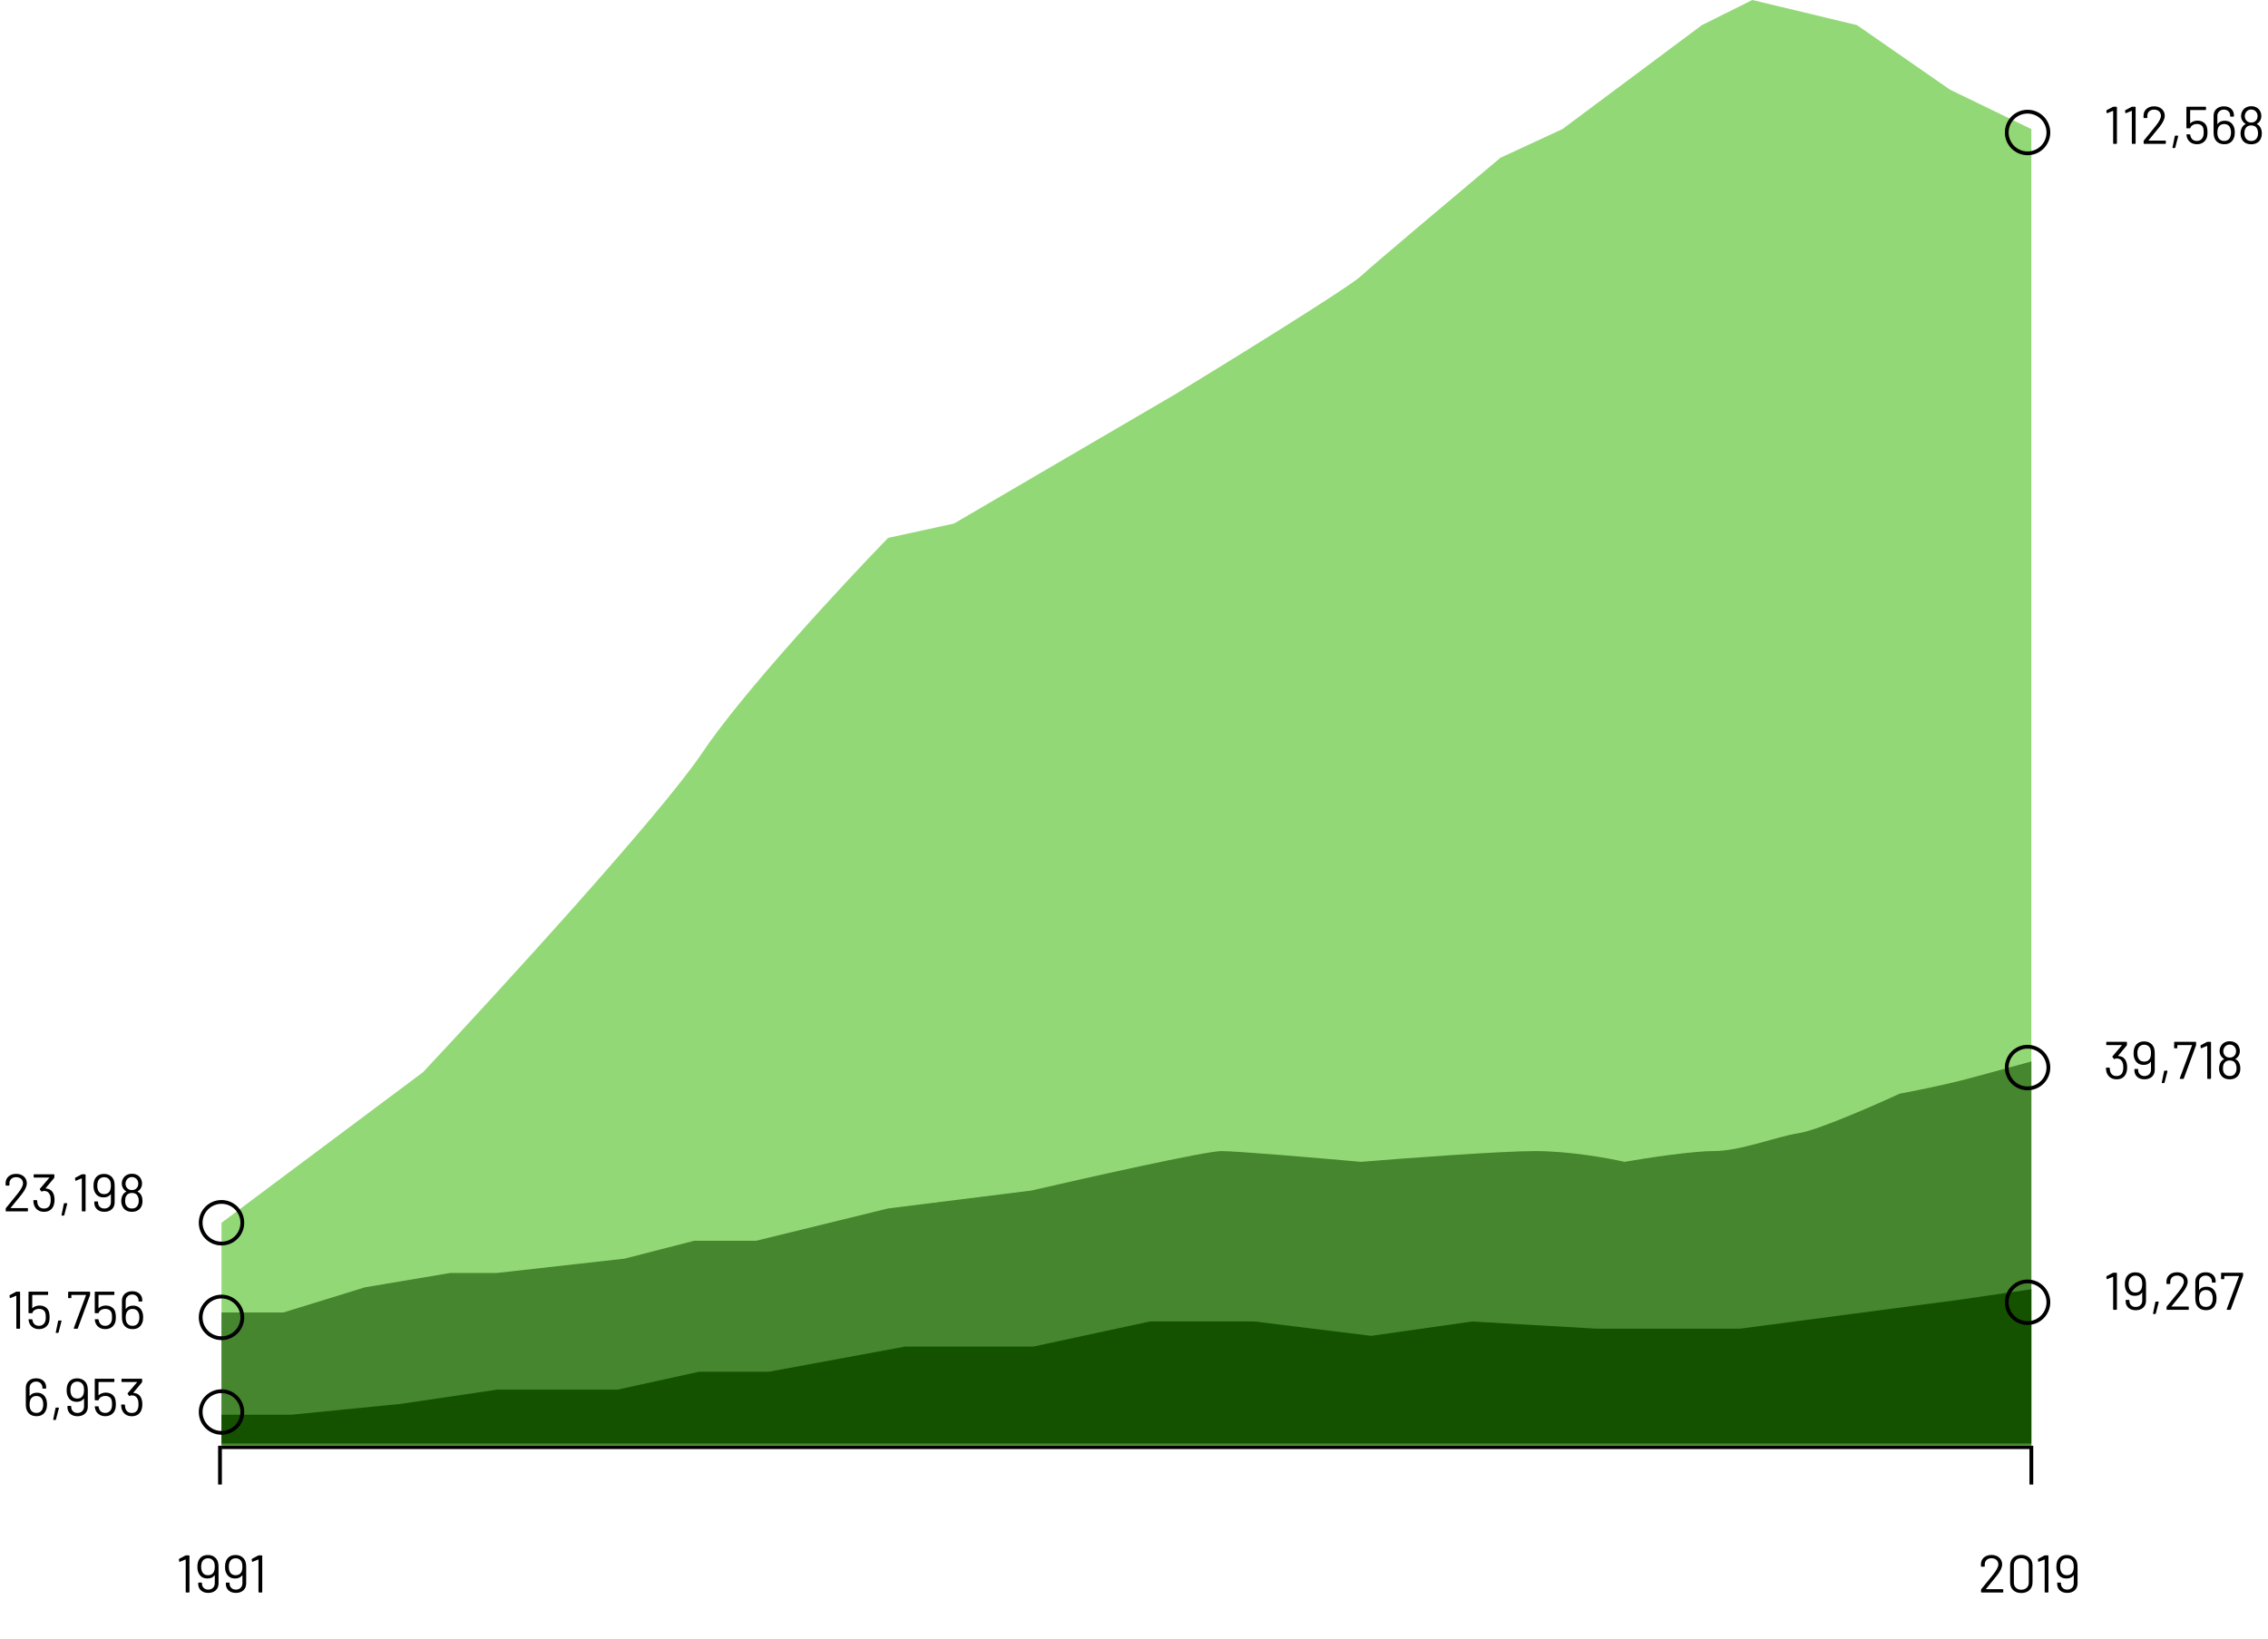 <svg width="599" height="433" viewBox="0 0 599 433" fill="none" xmlns="http://www.w3.org/2000/svg">
<path d="M58.5 382.281L536.5 382.281" stroke="black"/>
<path d="M58.1 392.152V381.909" stroke="black"/>
<path d="M48.961 410.91C49.017 410.882 49.078 410.868 49.143 410.868H49.899C49.993 410.868 50.039 410.915 50.039 411.008V420.528C50.039 420.622 49.993 420.668 49.899 420.668H49.185C49.092 420.668 49.045 420.622 49.045 420.528V412.002C49.045 411.984 49.036 411.97 49.017 411.96C49.008 411.951 48.994 411.951 48.975 411.96L47.491 412.562L47.435 412.576C47.379 412.576 47.342 412.539 47.323 412.464L47.253 411.932V411.904C47.253 411.858 47.286 411.811 47.351 411.764L48.961 410.91ZM57.552 412.59C57.664 412.964 57.72 413.402 57.72 413.906V418.274C57.72 419.04 57.468 419.651 56.964 420.108C56.46 420.556 55.802 420.78 54.99 420.78C54.206 420.78 53.567 420.561 53.072 420.122C52.587 419.674 52.344 419.096 52.344 418.386V418.19C52.344 418.097 52.391 418.05 52.484 418.05H53.198C53.291 418.05 53.338 418.097 53.338 418.19V418.302C53.338 418.778 53.492 419.166 53.8 419.464C54.108 419.763 54.505 419.912 54.99 419.912C55.494 419.912 55.909 419.758 56.236 419.45C56.563 419.133 56.726 418.718 56.726 418.204V416.16C56.726 416.142 56.717 416.132 56.698 416.132C56.679 416.123 56.665 416.128 56.656 416.146C56.245 416.697 55.629 416.972 54.808 416.972C54.22 416.972 53.725 416.842 53.324 416.58C52.932 416.319 52.633 415.95 52.428 415.474C52.232 415.082 52.134 414.55 52.134 413.878C52.134 413.309 52.204 412.842 52.344 412.478C52.54 411.937 52.853 411.517 53.282 411.218C53.721 410.92 54.257 410.77 54.892 410.77C55.564 410.77 56.129 410.934 56.586 411.26C57.053 411.578 57.375 412.021 57.552 412.59ZM54.934 416.104C55.345 416.104 55.69 416.006 55.97 415.81C56.259 415.605 56.46 415.325 56.572 414.97C56.675 414.7 56.726 414.322 56.726 413.836C56.726 413.435 56.684 413.094 56.6 412.814C56.488 412.46 56.287 412.175 55.998 411.96C55.709 411.746 55.354 411.638 54.934 411.638C54.533 411.638 54.187 411.741 53.898 411.946C53.609 412.142 53.403 412.432 53.282 412.814C53.179 413.076 53.128 413.43 53.128 413.878C53.128 414.354 53.189 414.728 53.31 414.998C53.422 415.334 53.618 415.605 53.898 415.81C54.178 416.006 54.523 416.104 54.934 416.104ZM64.853 412.59C64.965 412.964 65.021 413.402 65.021 413.906V418.274C65.021 419.04 64.769 419.651 64.265 420.108C63.761 420.556 63.103 420.78 62.291 420.78C61.507 420.78 60.867 420.561 60.373 420.122C59.887 419.674 59.645 419.096 59.645 418.386V418.19C59.645 418.097 59.691 418.05 59.785 418.05H60.499C60.592 418.05 60.639 418.097 60.639 418.19V418.302C60.639 418.778 60.793 419.166 61.101 419.464C61.409 419.763 61.805 419.912 62.291 419.912C62.795 419.912 63.21 419.758 63.537 419.45C63.863 419.133 64.027 418.718 64.027 418.204V416.16C64.027 416.142 64.017 416.132 63.999 416.132C63.98 416.123 63.966 416.128 63.957 416.146C63.546 416.697 62.93 416.972 62.109 416.972C61.521 416.972 61.026 416.842 60.625 416.58C60.233 416.319 59.934 415.95 59.729 415.474C59.533 415.082 59.435 414.55 59.435 413.878C59.435 413.309 59.505 412.842 59.645 412.478C59.841 411.937 60.153 411.517 60.583 411.218C61.021 410.92 61.558 410.77 62.193 410.77C62.865 410.77 63.429 410.934 63.887 411.26C64.353 411.578 64.675 412.021 64.853 412.59ZM62.235 416.104C62.645 416.104 62.991 416.006 63.271 415.81C63.56 415.605 63.761 415.325 63.873 414.97C63.975 414.7 64.027 414.322 64.027 413.836C64.027 413.435 63.985 413.094 63.901 412.814C63.789 412.46 63.588 412.175 63.299 411.96C63.009 411.746 62.655 411.638 62.235 411.638C61.833 411.638 61.488 411.741 61.199 411.946C60.909 412.142 60.704 412.432 60.583 412.814C60.48 413.076 60.429 413.43 60.429 413.878C60.429 414.354 60.489 414.728 60.611 414.998C60.723 415.334 60.919 415.605 61.199 415.81C61.479 416.006 61.824 416.104 62.235 416.104ZM68.184 410.91C68.24 410.882 68.301 410.868 68.366 410.868H69.122C69.215 410.868 69.262 410.915 69.262 411.008V420.528C69.262 420.622 69.215 420.668 69.122 420.668H68.408C68.315 420.668 68.268 420.622 68.268 420.528V412.002C68.268 411.984 68.259 411.97 68.24 411.96C68.231 411.951 68.217 411.951 68.198 411.96L66.714 412.562L66.658 412.576C66.602 412.576 66.565 412.539 66.546 412.464L66.476 411.932V411.904C66.476 411.858 66.509 411.811 66.574 411.764L68.184 410.91Z" fill="black"/>
<path d="M536.5 392.152V381.909" stroke="black"/>
<path d="M524.518 419.73C524.49 419.777 524.499 419.8 524.546 419.8H528.942C529.035 419.8 529.082 419.847 529.082 419.94V420.528C529.082 420.622 529.035 420.668 528.942 420.668H523.356C523.262 420.668 523.216 420.622 523.216 420.528V419.94C523.216 419.875 523.239 419.819 523.286 419.772C523.603 419.399 524.317 418.522 525.428 417.14L526.464 415.852C527.341 414.742 527.78 413.878 527.78 413.262C527.78 412.768 527.612 412.371 527.276 412.072C526.94 411.774 526.501 411.624 525.96 411.624C525.428 411.624 524.998 411.778 524.672 412.086C524.345 412.385 524.186 412.782 524.196 413.276V413.71C524.196 413.804 524.149 413.85 524.056 413.85H523.328C523.234 413.85 523.188 413.804 523.188 413.71V413.15C523.206 412.432 523.472 411.853 523.986 411.414C524.508 410.976 525.166 410.756 525.96 410.756C526.52 410.756 527.014 410.864 527.444 411.078C527.873 411.293 528.204 411.592 528.438 411.974C528.671 412.348 528.788 412.772 528.788 413.248C528.788 414.042 528.349 414.998 527.472 416.118C527.014 416.706 526.132 417.789 524.826 419.366L524.518 419.73ZM533.83 420.808C532.934 420.808 532.22 420.552 531.688 420.038C531.156 419.525 530.89 418.839 530.89 417.98V413.556C530.89 412.698 531.156 412.016 531.688 411.512C532.22 410.999 532.934 410.742 533.83 410.742C534.735 410.742 535.458 410.999 536 411.512C536.541 412.026 536.812 412.707 536.812 413.556V417.98C536.812 418.839 536.541 419.525 536 420.038C535.458 420.552 534.735 420.808 533.83 420.808ZM533.83 419.94C534.427 419.94 534.908 419.768 535.272 419.422C535.636 419.077 535.818 418.615 535.818 418.036V413.514C535.818 412.945 535.636 412.488 535.272 412.142C534.917 411.797 534.436 411.624 533.83 411.624C533.242 411.624 532.77 411.797 532.416 412.142C532.061 412.488 531.884 412.945 531.884 413.514V418.036C531.884 418.615 532.061 419.077 532.416 419.422C532.77 419.768 533.242 419.94 533.83 419.94ZM539.935 410.91C539.991 410.882 540.052 410.868 540.117 410.868H540.873C540.966 410.868 541.013 410.915 541.013 411.008V420.528C541.013 420.622 540.966 420.668 540.873 420.668H540.159C540.066 420.668 540.019 420.622 540.019 420.528V412.002C540.019 411.984 540.01 411.97 539.991 411.96C539.982 411.951 539.968 411.951 539.949 411.96L538.465 412.562L538.409 412.576C538.353 412.576 538.316 412.539 538.297 412.464L538.227 411.932V411.904C538.227 411.858 538.26 411.811 538.325 411.764L539.935 410.91ZM548.526 412.59C548.638 412.964 548.694 413.402 548.694 413.906V418.274C548.694 419.04 548.442 419.651 547.938 420.108C547.434 420.556 546.776 420.78 545.964 420.78C545.18 420.78 544.54 420.561 544.046 420.122C543.56 419.674 543.318 419.096 543.318 418.386V418.19C543.318 418.097 543.364 418.05 543.458 418.05H544.172C544.265 418.05 544.312 418.097 544.312 418.19V418.302C544.312 418.778 544.466 419.166 544.774 419.464C545.082 419.763 545.478 419.912 545.964 419.912C546.468 419.912 546.883 419.758 547.21 419.45C547.536 419.133 547.7 418.718 547.7 418.204V416.16C547.7 416.142 547.69 416.132 547.672 416.132C547.653 416.123 547.639 416.128 547.63 416.146C547.219 416.697 546.603 416.972 545.782 416.972C545.194 416.972 544.699 416.842 544.298 416.58C543.906 416.319 543.607 415.95 543.402 415.474C543.206 415.082 543.108 414.55 543.108 413.878C543.108 413.309 543.178 412.842 543.318 412.478C543.514 411.937 543.826 411.517 544.256 411.218C544.694 410.92 545.231 410.77 545.866 410.77C546.538 410.77 547.102 410.934 547.56 411.26C548.026 411.578 548.348 412.021 548.526 412.59ZM545.908 416.104C546.318 416.104 546.664 416.006 546.944 415.81C547.233 415.605 547.434 415.325 547.546 414.97C547.648 414.7 547.7 414.322 547.7 413.836C547.7 413.435 547.658 413.094 547.574 412.814C547.462 412.46 547.261 412.175 546.972 411.96C546.682 411.746 546.328 411.638 545.908 411.638C545.506 411.638 545.161 411.741 544.872 411.946C544.582 412.142 544.377 412.432 544.256 412.814C544.153 413.076 544.102 413.43 544.102 413.878C544.102 414.354 544.162 414.728 544.284 414.998C544.396 415.334 544.592 415.605 544.872 415.81C545.152 416.006 545.497 416.104 545.908 416.104Z" fill="black"/>
<path d="M58.5 323.013V381.742H536.5V34.101L515.005 23.681L490.44 6.631L462.804 0L449.498 6.631L412.65 34.101L396.273 41.679C385.355 50.836 362.7 69.907 359.425 72.938C356.15 75.97 325.307 95.041 310.294 104.198L251.952 138.299L234.551 142.088C222.61 154.402 196.066 183.009 185.421 198.923C174.776 214.837 131.855 261.757 111.725 283.228L58.5 323.013Z" fill="#92D876"/>
<path d="M58.5 346.694V381.742H536.5V280.386C533.088 281.334 524.831 283.607 519.1 285.123C513.368 286.638 505.111 288.28 501.699 288.912C494.875 292.069 480 298.574 475.087 299.332C468.945 300.279 459.733 304.068 452.569 304.068C446.837 304.068 434.486 305.962 429.027 306.91C424.933 305.962 414.492 304.068 405.485 304.068C396.478 304.068 371.025 305.962 359.425 306.91C348.848 305.962 326.671 304.068 322.577 304.068C318.483 304.068 287.435 311.014 272.423 314.488L234.551 319.224L199.751 327.749H183.374L164.95 332.485L131.172 336.274H118.89L96.371 340.063L74.877 346.694H58.5Z" fill="#45862E"/>
<path d="M58.5 373.711V381.287H536.5V340.567L517.011 343.408L459.569 350.983H421.616L388.792 349.089L362.122 352.877L331.35 349.089H303.655L272.882 355.718H239.032L203.131 362.347H184.667L163.127 367.082H131.328L105.685 370.87L76.963 373.711H58.5Z" fill="#155200"/>
<path d="M2.812 319.062C2.784 319.109 2.793 319.132 2.84 319.132H7.236C7.329 319.132 7.376 319.179 7.376 319.272V319.86C7.376 319.953 7.329 320 7.236 320H1.65C1.556 320 1.51 319.953 1.51 319.86V319.272C1.51 319.207 1.533 319.151 1.58 319.104C1.897 318.731 2.611 317.853 3.722 316.472L4.758 315.184C5.635 314.073 6.074 313.21 6.074 312.594C6.074 312.099 5.906 311.703 5.57 311.404C5.234 311.105 4.795 310.956 4.254 310.956C3.722 310.956 3.292 311.11 2.966 311.418C2.639 311.717 2.48 312.113 2.49 312.608V313.042C2.49 313.135 2.443 313.182 2.35 313.182H1.622C1.528 313.182 1.482 313.135 1.482 313.042V312.482C1.5 311.763 1.766 311.185 2.28 310.746C2.802 310.307 3.46 310.088 4.254 310.088C4.814 310.088 5.308 310.195 5.738 310.41C6.167 310.625 6.498 310.923 6.732 311.306C6.965 311.679 7.082 312.104 7.082 312.58C7.082 313.373 6.643 314.33 5.766 315.45C5.308 316.038 4.426 317.121 3.12 318.698L2.812 319.062ZM14.127 315.366C14.314 315.823 14.407 316.369 14.407 317.004C14.407 317.517 14.337 317.97 14.197 318.362C14.011 318.922 13.693 319.356 13.245 319.664C12.807 319.963 12.261 320.112 11.607 320.112C10.954 320.112 10.394 319.944 9.927 319.608C9.461 319.263 9.139 318.801 8.961 318.222C8.877 317.961 8.826 317.606 8.807 317.158C8.807 317.065 8.854 317.018 8.947 317.018H9.661C9.755 317.018 9.801 317.065 9.801 317.158C9.82 317.429 9.853 317.681 9.899 317.914C10.002 318.325 10.198 318.651 10.487 318.894C10.786 319.127 11.155 319.244 11.593 319.244C12.433 319.244 12.979 318.871 13.231 318.124C13.343 317.816 13.399 317.433 13.399 316.976C13.399 316.416 13.325 315.959 13.175 315.604C12.877 314.932 12.349 314.596 11.593 314.596C11.453 314.596 11.281 314.647 11.075 314.75C11.038 314.769 11.01 314.778 10.991 314.778C10.954 314.778 10.921 314.755 10.893 314.708L10.529 314.218C10.483 314.143 10.487 314.078 10.543 314.022L13.007 311.138C13.035 311.091 13.026 311.068 12.979 311.068H9.031C8.938 311.068 8.891 311.021 8.891 310.928V310.34C8.891 310.247 8.938 310.2 9.031 310.2H14.211C14.305 310.2 14.351 310.247 14.351 310.34V311.026C14.351 311.073 14.328 311.129 14.281 311.194L12.041 313.882C12.023 313.901 12.018 313.919 12.027 313.938C12.037 313.947 12.055 313.952 12.083 313.952C13.082 314.017 13.763 314.489 14.127 315.366ZM16.377 321.106C16.33 321.106 16.293 321.092 16.265 321.064C16.246 321.036 16.241 320.999 16.25 320.952L16.866 317.956C16.885 317.872 16.936 317.83 17.02 317.83H17.637C17.683 317.83 17.716 317.844 17.735 317.872C17.762 317.9 17.772 317.937 17.762 317.984L16.979 320.98C16.96 321.064 16.909 321.106 16.825 321.106H16.377ZM21.524 310.242C21.58 310.214 21.641 310.2 21.706 310.2H22.462C22.555 310.2 22.602 310.247 22.602 310.34V319.86C22.602 319.953 22.555 320 22.462 320H21.748C21.655 320 21.608 319.953 21.608 319.86V311.334C21.608 311.315 21.599 311.301 21.58 311.292C21.571 311.283 21.557 311.283 21.538 311.292L20.054 311.894L19.998 311.908C19.942 311.908 19.905 311.871 19.886 311.796L19.816 311.264V311.236C19.816 311.189 19.849 311.143 19.914 311.096L21.524 310.242ZM30.114 311.922C30.226 312.295 30.282 312.734 30.282 313.238V317.606C30.282 318.371 30.03 318.983 29.526 319.44C29.022 319.888 28.364 320.112 27.552 320.112C26.768 320.112 26.129 319.893 25.634 319.454C25.149 319.006 24.906 318.427 24.906 317.718V317.522C24.906 317.429 24.953 317.382 25.046 317.382H25.76C25.854 317.382 25.9 317.429 25.9 317.522V317.634C25.9 318.11 26.054 318.497 26.362 318.796C26.67 319.095 27.067 319.244 27.552 319.244C28.056 319.244 28.472 319.09 28.798 318.782C29.125 318.465 29.288 318.049 29.288 317.536V315.492C29.288 315.473 29.279 315.464 29.26 315.464C29.242 315.455 29.228 315.459 29.218 315.478C28.808 316.029 28.192 316.304 27.37 316.304C26.782 316.304 26.288 316.173 25.886 315.912C25.494 315.651 25.196 315.282 24.99 314.806C24.794 314.414 24.696 313.882 24.696 313.21C24.696 312.641 24.766 312.174 24.906 311.81C25.102 311.269 25.415 310.849 25.844 310.55C26.283 310.251 26.82 310.102 27.454 310.102C28.126 310.102 28.691 310.265 29.148 310.592C29.615 310.909 29.937 311.353 30.114 311.922ZM27.496 315.436C27.907 315.436 28.252 315.338 28.532 315.142C28.822 314.937 29.022 314.657 29.134 314.302C29.237 314.031 29.288 313.653 29.288 313.168C29.288 312.767 29.246 312.426 29.162 312.146C29.05 311.791 28.85 311.507 28.56 311.292C28.271 311.077 27.916 310.97 27.496 310.97C27.095 310.97 26.75 311.073 26.46 311.278C26.171 311.474 25.966 311.763 25.844 312.146C25.742 312.407 25.69 312.762 25.69 313.21C25.69 313.686 25.751 314.059 25.872 314.33C25.984 314.666 26.18 314.937 26.46 315.142C26.74 315.338 27.086 315.436 27.496 315.436ZM37.373 315.884C37.551 316.267 37.639 316.724 37.639 317.256C37.639 317.9 37.504 318.446 37.233 318.894C37.009 319.277 36.692 319.575 36.281 319.79C35.871 320.005 35.395 320.112 34.853 320.112C34.293 320.112 33.803 320.005 33.383 319.79C32.963 319.566 32.641 319.244 32.417 318.824C32.156 318.357 32.025 317.83 32.025 317.242C32.025 316.747 32.123 316.281 32.319 315.842C32.534 315.375 32.875 315.025 33.341 314.792C33.388 314.773 33.388 314.75 33.341 314.722C33.033 314.545 32.781 314.307 32.585 314.008C32.305 313.607 32.165 313.149 32.165 312.636C32.165 312.113 32.305 311.637 32.585 311.208C32.809 310.844 33.117 310.564 33.509 310.368C33.911 310.163 34.359 310.06 34.853 310.06C35.367 310.06 35.815 310.163 36.197 310.368C36.58 310.564 36.883 310.844 37.107 311.208C37.378 311.647 37.513 312.123 37.513 312.636C37.513 313.149 37.373 313.616 37.093 314.036C36.925 314.288 36.678 314.517 36.351 314.722C36.305 314.75 36.305 314.773 36.351 314.792C36.827 315.025 37.168 315.389 37.373 315.884ZM33.369 311.81C33.22 312.09 33.145 312.365 33.145 312.636C33.145 313.028 33.243 313.369 33.439 313.658C33.589 313.891 33.78 314.069 34.013 314.19C34.256 314.311 34.531 314.372 34.839 314.372C35.147 314.372 35.423 314.311 35.665 314.19C35.908 314.059 36.104 313.877 36.253 313.644C36.431 313.392 36.519 313.051 36.519 312.622C36.519 312.314 36.449 312.034 36.309 311.782C36.169 311.521 35.973 311.315 35.721 311.166C35.469 311.007 35.171 310.928 34.825 310.928C34.499 310.928 34.209 311.007 33.957 311.166C33.705 311.325 33.509 311.539 33.369 311.81ZM36.295 318.516C36.529 318.161 36.645 317.718 36.645 317.186C36.645 316.747 36.571 316.369 36.421 316.052C36.141 315.436 35.614 315.128 34.839 315.128C34.102 315.128 33.589 315.417 33.299 315.996C33.131 316.295 33.047 316.696 33.047 317.2C33.047 317.723 33.15 318.147 33.355 318.474C33.673 318.987 34.172 319.244 34.853 319.244C35.516 319.244 35.997 319.001 36.295 318.516Z" fill="black"/>
<path d="M558.02 28.242C558.076 28.214 558.137 28.2 558.202 28.2H558.958C559.051 28.2 559.098 28.247 559.098 28.34V37.86C559.098 37.953 559.051 38 558.958 38H558.244C558.151 38 558.104 37.953 558.104 37.86V29.334C558.104 29.315 558.095 29.301 558.076 29.292C558.067 29.283 558.053 29.283 558.034 29.292L556.55 29.894L556.494 29.908C556.438 29.908 556.401 29.871 556.382 29.796L556.312 29.264V29.236C556.312 29.189 556.345 29.143 556.41 29.096L558.02 28.242ZM562.956 28.242C563.012 28.214 563.072 28.2 563.138 28.2H563.894C563.987 28.2 564.034 28.247 564.034 28.34V37.86C564.034 37.953 563.987 38 563.894 38H563.18C563.086 38 563.04 37.953 563.04 37.86V29.334C563.04 29.315 563.03 29.301 563.012 29.292C563.002 29.283 562.988 29.283 562.97 29.292L561.486 29.894L561.43 29.908C561.374 29.908 561.336 29.871 561.318 29.796L561.248 29.264V29.236C561.248 29.189 561.28 29.143 561.346 29.096L562.956 28.242ZM567.458 37.062C567.43 37.109 567.439 37.132 567.486 37.132H571.882C571.975 37.132 572.022 37.179 572.022 37.272V37.86C572.022 37.953 571.975 38 571.882 38H566.296C566.203 38 566.156 37.953 566.156 37.86V37.272C566.156 37.207 566.179 37.151 566.226 37.104C566.543 36.731 567.257 35.853 568.368 34.472L569.404 33.184C570.281 32.073 570.72 31.21 570.72 30.594C570.72 30.099 570.552 29.703 570.216 29.404C569.88 29.105 569.441 28.956 568.9 28.956C568.368 28.956 567.939 29.11 567.612 29.418C567.285 29.717 567.127 30.113 567.136 30.608V31.042C567.136 31.135 567.089 31.182 566.996 31.182H566.268C566.175 31.182 566.128 31.135 566.128 31.042V30.482C566.147 29.763 566.413 29.185 566.926 28.746C567.449 28.307 568.107 28.088 568.9 28.088C569.46 28.088 569.955 28.195 570.384 28.41C570.813 28.625 571.145 28.923 571.378 29.306C571.611 29.679 571.728 30.104 571.728 30.58C571.728 31.373 571.289 32.33 570.412 33.45C569.955 34.038 569.073 35.121 567.766 36.698L567.458 37.062ZM573.9 39.106C573.853 39.106 573.816 39.092 573.788 39.064C573.769 39.036 573.765 38.999 573.774 38.952L574.39 35.956C574.409 35.872 574.46 35.83 574.544 35.83H575.16C575.207 35.83 575.239 35.844 575.258 35.872C575.286 35.9 575.295 35.937 575.286 35.984L574.502 38.98C574.483 39.064 574.432 39.106 574.348 39.106H573.9ZM582.897 33.716C582.981 34.127 583.023 34.547 583.023 34.976C583.023 35.433 582.981 35.825 582.897 36.152C582.739 36.749 582.421 37.225 581.945 37.58C581.469 37.925 580.895 38.098 580.223 38.098C579.561 38.098 578.996 37.93 578.529 37.594C578.063 37.258 577.745 36.81 577.577 36.25C577.512 36.045 577.47 35.839 577.451 35.634V35.606C577.451 35.531 577.493 35.494 577.577 35.494H578.319C578.413 35.494 578.464 35.541 578.473 35.634C578.473 35.69 578.492 35.783 578.529 35.914C578.623 36.315 578.814 36.637 579.103 36.88C579.402 37.113 579.771 37.23 580.209 37.23C580.657 37.23 581.031 37.104 581.329 36.852C581.637 36.6 581.838 36.255 581.931 35.816C581.987 35.601 582.015 35.321 582.015 34.976C582.015 34.659 581.992 34.355 581.945 34.066C581.88 33.637 581.693 33.31 581.385 33.086C581.077 32.862 580.695 32.75 580.237 32.75C579.827 32.75 579.458 32.843 579.131 33.03C578.805 33.217 578.595 33.464 578.501 33.772C578.473 33.856 578.422 33.898 578.347 33.898H577.591C577.498 33.898 577.451 33.851 577.451 33.758V28.34C577.451 28.247 577.498 28.2 577.591 28.2H582.491C582.585 28.2 582.631 28.247 582.631 28.34V28.928C582.631 29.021 582.585 29.068 582.491 29.068H578.501C578.464 29.068 578.445 29.087 578.445 29.124L578.431 32.512C578.431 32.531 578.436 32.545 578.445 32.554C578.464 32.563 578.483 32.559 578.501 32.54C578.735 32.325 579.01 32.162 579.327 32.05C579.645 31.929 579.981 31.868 580.335 31.868C580.998 31.868 581.558 32.031 582.015 32.358C582.473 32.675 582.767 33.128 582.897 33.716ZM589.935 33.394C590.131 33.814 590.229 34.346 590.229 34.99C590.229 35.569 590.154 36.035 590.005 36.39C589.809 36.931 589.496 37.351 589.067 37.65C588.637 37.949 588.101 38.098 587.457 38.098C586.785 38.098 586.22 37.939 585.763 37.622C585.305 37.305 584.983 36.857 584.797 36.278C584.685 35.905 584.629 35.466 584.629 34.962V30.594C584.629 29.829 584.881 29.222 585.385 28.774C585.889 28.317 586.547 28.088 587.359 28.088C588.152 28.088 588.791 28.307 589.277 28.746C589.762 29.185 590.005 29.763 590.005 30.482V30.678C590.005 30.771 589.958 30.818 589.865 30.818H589.151C589.057 30.818 589.011 30.771 589.011 30.678V30.566C589.011 30.09 588.857 29.703 588.549 29.404C588.241 29.105 587.844 28.956 587.359 28.956C586.855 28.956 586.439 29.115 586.113 29.432C585.786 29.74 585.623 30.151 585.623 30.664V32.722C585.623 32.741 585.632 32.755 585.651 32.764C585.669 32.764 585.683 32.755 585.693 32.736C586.103 32.176 586.724 31.896 587.555 31.896C588.143 31.896 588.633 32.027 589.025 32.288C589.426 32.549 589.729 32.918 589.935 33.394ZM589.067 36.054C589.179 35.765 589.235 35.41 589.235 34.99C589.235 34.505 589.169 34.131 589.039 33.87C588.927 33.525 588.731 33.254 588.451 33.058C588.171 32.862 587.825 32.764 587.415 32.764C587.004 32.764 586.659 32.867 586.379 33.072C586.099 33.268 585.903 33.543 585.791 33.898C585.679 34.187 585.623 34.565 585.623 35.032C585.623 35.443 585.669 35.783 585.763 36.054C585.875 36.409 586.071 36.693 586.351 36.908C586.64 37.123 586.999 37.23 587.429 37.23C587.83 37.23 588.175 37.132 588.465 36.936C588.754 36.731 588.955 36.437 589.067 36.054ZM597.098 33.884C597.275 34.267 597.364 34.724 597.364 35.256C597.364 35.9 597.228 36.446 596.958 36.894C596.734 37.277 596.416 37.575 596.006 37.79C595.595 38.005 595.119 38.112 594.578 38.112C594.018 38.112 593.528 38.005 593.108 37.79C592.688 37.566 592.366 37.244 592.142 36.824C591.88 36.357 591.75 35.83 591.75 35.242C591.75 34.747 591.848 34.281 592.044 33.842C592.258 33.375 592.599 33.025 593.066 32.792C593.112 32.773 593.112 32.75 593.066 32.722C592.758 32.545 592.506 32.307 592.31 32.008C592.03 31.607 591.89 31.149 591.89 30.636C591.89 30.113 592.03 29.637 592.31 29.208C592.534 28.844 592.842 28.564 593.234 28.368C593.635 28.163 594.083 28.06 594.578 28.06C595.091 28.06 595.539 28.163 595.922 28.368C596.304 28.564 596.608 28.844 596.832 29.208C597.102 29.647 597.238 30.123 597.238 30.636C597.238 31.149 597.098 31.616 596.818 32.036C596.65 32.288 596.402 32.517 596.076 32.722C596.029 32.75 596.029 32.773 596.076 32.792C596.552 33.025 596.892 33.389 597.098 33.884ZM593.094 29.81C592.944 30.09 592.87 30.365 592.87 30.636C592.87 31.028 592.968 31.369 593.164 31.658C593.313 31.891 593.504 32.069 593.738 32.19C593.98 32.311 594.256 32.372 594.564 32.372C594.872 32.372 595.147 32.311 595.39 32.19C595.632 32.059 595.828 31.877 595.978 31.644C596.155 31.392 596.244 31.051 596.244 30.622C596.244 30.314 596.174 30.034 596.034 29.782C595.894 29.521 595.698 29.315 595.446 29.166C595.194 29.007 594.895 28.928 594.55 28.928C594.223 28.928 593.934 29.007 593.682 29.166C593.43 29.325 593.234 29.539 593.094 29.81ZM596.02 36.516C596.253 36.161 596.37 35.718 596.37 35.186C596.37 34.747 596.295 34.369 596.146 34.052C595.866 33.436 595.338 33.128 594.564 33.128C593.826 33.128 593.313 33.417 593.024 33.996C592.856 34.295 592.772 34.696 592.772 35.2C592.772 35.723 592.874 36.147 593.08 36.474C593.397 36.987 593.896 37.244 594.578 37.244C595.24 37.244 595.721 37.001 596.02 36.516Z" fill="black"/>
<path d="M4.229 341.242C4.285 341.214 4.346 341.2 4.411 341.2H5.167C5.26 341.2 5.307 341.247 5.307 341.34V350.86C5.307 350.953 5.26 351 5.167 351H4.453C4.36 351 4.313 350.953 4.313 350.86V342.334C4.313 342.315 4.304 342.301 4.285 342.292C4.276 342.283 4.262 342.283 4.243 342.292L2.759 342.894L2.703 342.908C2.647 342.908 2.61 342.871 2.591 342.796L2.521 342.264V342.236C2.521 342.189 2.554 342.143 2.619 342.096L4.229 341.242ZM12.973 346.716C13.057 347.127 13.1 347.547 13.1 347.976C13.1 348.433 13.057 348.825 12.973 349.152C12.815 349.749 12.498 350.225 12.021 350.58C11.546 350.925 10.972 351.098 10.3 351.098C9.637 351.098 9.072 350.93 8.606 350.594C8.139 350.258 7.822 349.81 7.654 349.25C7.588 349.045 7.546 348.839 7.528 348.634V348.606C7.528 348.531 7.57 348.494 7.654 348.494H8.396C8.489 348.494 8.54 348.541 8.55 348.634C8.55 348.69 8.568 348.783 8.606 348.914C8.699 349.315 8.89 349.637 9.18 349.88C9.478 350.113 9.847 350.23 10.286 350.23C10.733 350.23 11.107 350.104 11.405 349.852C11.713 349.6 11.914 349.255 12.008 348.816C12.063 348.601 12.091 348.321 12.091 347.976C12.091 347.659 12.068 347.355 12.021 347.066C11.956 346.637 11.77 346.31 11.461 346.086C11.153 345.862 10.771 345.75 10.313 345.75C9.903 345.75 9.534 345.843 9.208 346.03C8.881 346.217 8.671 346.464 8.578 346.772C8.55 346.856 8.498 346.898 8.424 346.898H7.668C7.574 346.898 7.528 346.851 7.528 346.758V341.34C7.528 341.247 7.574 341.2 7.668 341.2H12.568C12.661 341.2 12.707 341.247 12.707 341.34V341.928C12.707 342.021 12.661 342.068 12.568 342.068H8.578C8.54 342.068 8.522 342.087 8.522 342.124L8.508 345.512C8.508 345.531 8.512 345.545 8.522 345.554C8.54 345.563 8.559 345.559 8.578 345.54C8.811 345.325 9.086 345.162 9.404 345.05C9.721 344.929 10.057 344.868 10.412 344.868C11.074 344.868 11.634 345.031 12.091 345.358C12.549 345.675 12.843 346.128 12.973 346.716ZM14.859 352.106C14.812 352.106 14.775 352.092 14.747 352.064C14.728 352.036 14.724 351.999 14.733 351.952L15.349 348.956C15.368 348.872 15.419 348.83 15.503 348.83H16.119C16.166 348.83 16.198 348.844 16.217 348.872C16.245 348.9 16.254 348.937 16.245 348.984L15.461 351.98C15.442 352.064 15.391 352.106 15.307 352.106H14.859ZM19.6 351C19.554 351 19.516 350.986 19.488 350.958C19.47 350.921 19.47 350.879 19.488 350.832L22.722 342.138C22.732 342.119 22.732 342.105 22.722 342.096C22.713 342.077 22.699 342.068 22.68 342.068H18.9C18.863 342.068 18.844 342.087 18.844 342.124V342.768C18.844 342.861 18.798 342.908 18.704 342.908H18.13C18.037 342.908 17.99 342.861 17.99 342.768L18.004 341.34C18.004 341.247 18.051 341.2 18.144 341.2H23.66C23.754 341.2 23.8 341.247 23.8 341.34V341.984C23.8 342.021 23.791 342.077 23.772 342.152L20.552 350.888C20.524 350.963 20.468 351 20.384 351H19.6ZM30.474 346.716C30.558 347.127 30.599 347.547 30.599 347.976C30.599 348.433 30.558 348.825 30.474 349.152C30.315 349.749 29.997 350.225 29.521 350.58C29.046 350.925 28.471 351.098 27.799 351.098C27.137 351.098 26.572 350.93 26.105 350.594C25.639 350.258 25.322 349.81 25.154 349.25C25.088 349.045 25.046 348.839 25.027 348.634V348.606C25.027 348.531 25.07 348.494 25.154 348.494H25.895C25.989 348.494 26.04 348.541 26.049 348.634C26.049 348.69 26.068 348.783 26.105 348.914C26.199 349.315 26.39 349.637 26.68 349.88C26.978 350.113 27.347 350.23 27.785 350.23C28.233 350.23 28.607 350.104 28.905 349.852C29.213 349.6 29.414 349.255 29.508 348.816C29.564 348.601 29.591 348.321 29.591 347.976C29.591 347.659 29.568 347.355 29.521 347.066C29.456 346.637 29.27 346.31 28.962 346.086C28.654 345.862 28.271 345.75 27.814 345.75C27.403 345.75 27.034 345.843 26.707 346.03C26.381 346.217 26.171 346.464 26.078 346.772C26.049 346.856 25.998 346.898 25.924 346.898H25.168C25.074 346.898 25.027 346.851 25.027 346.758V341.34C25.027 341.247 25.074 341.2 25.168 341.2H30.067C30.161 341.2 30.207 341.247 30.207 341.34V341.928C30.207 342.021 30.161 342.068 30.067 342.068H26.078C26.04 342.068 26.021 342.087 26.021 342.124L26.008 345.512C26.008 345.531 26.012 345.545 26.021 345.554C26.04 345.563 26.059 345.559 26.078 345.54C26.311 345.325 26.586 345.162 26.904 345.05C27.221 344.929 27.557 344.868 27.912 344.868C28.574 344.868 29.134 345.031 29.591 345.358C30.049 345.675 30.343 346.128 30.474 346.716ZM37.511 346.394C37.707 346.814 37.805 347.346 37.805 347.99C37.805 348.569 37.73 349.035 37.581 349.39C37.385 349.931 37.072 350.351 36.643 350.65C36.214 350.949 35.677 351.098 35.033 351.098C34.361 351.098 33.796 350.939 33.339 350.622C32.882 350.305 32.56 349.857 32.373 349.278C32.261 348.905 32.205 348.466 32.205 347.962V343.594C32.205 342.829 32.457 342.222 32.961 341.774C33.465 341.317 34.123 341.088 34.935 341.088C35.728 341.088 36.368 341.307 36.853 341.746C37.338 342.185 37.581 342.763 37.581 343.482V343.678C37.581 343.771 37.534 343.818 37.441 343.818H36.727C36.634 343.818 36.587 343.771 36.587 343.678V343.566C36.587 343.09 36.433 342.703 36.125 342.404C35.817 342.105 35.42 341.956 34.935 341.956C34.431 341.956 34.016 342.115 33.689 342.432C33.362 342.74 33.199 343.151 33.199 343.664V345.722C33.199 345.741 33.208 345.755 33.227 345.764C33.246 345.764 33.26 345.755 33.269 345.736C33.68 345.176 34.3 344.896 35.131 344.896C35.719 344.896 36.209 345.027 36.601 345.288C37.002 345.549 37.306 345.918 37.511 346.394ZM36.643 349.054C36.755 348.765 36.811 348.41 36.811 347.99C36.811 347.505 36.746 347.131 36.615 346.87C36.503 346.525 36.307 346.254 36.027 346.058C35.747 345.862 35.402 345.764 34.991 345.764C34.58 345.764 34.235 345.867 33.955 346.072C33.675 346.268 33.479 346.543 33.367 346.898C33.255 347.187 33.199 347.565 33.199 348.032C33.199 348.443 33.246 348.783 33.339 349.054C33.451 349.409 33.647 349.693 33.927 349.908C34.216 350.123 34.576 350.23 35.005 350.23C35.406 350.23 35.752 350.132 36.041 349.936C36.33 349.731 36.531 349.437 36.643 349.054Z" fill="black"/>
<path d="M558.02 336.242C558.076 336.214 558.137 336.2 558.202 336.2H558.958C559.051 336.2 559.098 336.247 559.098 336.34V345.86C559.098 345.953 559.051 346 558.958 346H558.244C558.151 346 558.104 345.953 558.104 345.86V337.334C558.104 337.315 558.095 337.301 558.076 337.292C558.067 337.283 558.053 337.283 558.034 337.292L556.55 337.894L556.494 337.908C556.438 337.908 556.401 337.871 556.382 337.796L556.312 337.264V337.236C556.312 337.189 556.345 337.143 556.41 337.096L558.02 336.242ZM566.611 337.922C566.723 338.295 566.779 338.734 566.779 339.238V343.606C566.779 344.371 566.527 344.983 566.023 345.44C565.519 345.888 564.861 346.112 564.049 346.112C563.265 346.112 562.625 345.893 562.131 345.454C561.645 345.006 561.403 344.427 561.403 343.718V343.522C561.403 343.429 561.449 343.382 561.543 343.382H562.257C562.35 343.382 562.397 343.429 562.397 343.522V343.634C562.397 344.11 562.551 344.497 562.859 344.796C563.167 345.095 563.563 345.244 564.049 345.244C564.553 345.244 564.968 345.09 565.295 344.782C565.621 344.465 565.785 344.049 565.785 343.536V341.492C565.785 341.473 565.775 341.464 565.757 341.464C565.738 341.455 565.724 341.459 565.715 341.478C565.304 342.029 564.688 342.304 563.867 342.304C563.279 342.304 562.784 342.173 562.383 341.912C561.991 341.651 561.692 341.282 561.487 340.806C561.291 340.414 561.193 339.882 561.193 339.21C561.193 338.641 561.263 338.174 561.403 337.81C561.599 337.269 561.911 336.849 562.341 336.55C562.779 336.251 563.316 336.102 563.951 336.102C564.623 336.102 565.187 336.265 565.645 336.592C566.111 336.909 566.433 337.353 566.611 337.922ZM563.993 341.436C564.403 341.436 564.749 341.338 565.029 341.142C565.318 340.937 565.519 340.657 565.631 340.302C565.733 340.031 565.785 339.653 565.785 339.168C565.785 338.767 565.743 338.426 565.659 338.146C565.547 337.791 565.346 337.507 565.057 337.292C564.767 337.077 564.413 336.97 563.993 336.97C563.591 336.97 563.246 337.073 562.957 337.278C562.667 337.474 562.462 337.763 562.341 338.146C562.238 338.407 562.187 338.762 562.187 339.21C562.187 339.686 562.247 340.059 562.369 340.33C562.481 340.666 562.677 340.937 562.957 341.142C563.237 341.338 563.582 341.436 563.993 341.436ZM568.759 347.106C568.713 347.106 568.675 347.092 568.647 347.064C568.629 347.036 568.624 346.999 568.633 346.952L569.249 343.956C569.268 343.872 569.319 343.83 569.403 343.83H570.019C570.066 343.83 570.099 343.844 570.117 343.872C570.145 343.9 570.155 343.937 570.145 343.984L569.361 346.98C569.343 347.064 569.291 347.106 569.207 347.106H568.759ZM573.515 345.062C573.487 345.109 573.496 345.132 573.543 345.132H577.939C578.032 345.132 578.079 345.179 578.079 345.272V345.86C578.079 345.953 578.032 346 577.939 346H572.353C572.259 346 572.213 345.953 572.213 345.86V345.272C572.213 345.207 572.236 345.151 572.283 345.104C572.6 344.731 573.314 343.853 574.425 342.472L575.461 341.184C576.338 340.073 576.777 339.21 576.777 338.594C576.777 338.099 576.609 337.703 576.273 337.404C575.937 337.105 575.498 336.956 574.957 336.956C574.425 336.956 573.995 337.11 573.669 337.418C573.342 337.717 573.183 338.113 573.193 338.608V339.042C573.193 339.135 573.146 339.182 573.053 339.182H572.325C572.231 339.182 572.185 339.135 572.185 339.042V338.482C572.203 337.763 572.469 337.185 572.983 336.746C573.505 336.307 574.163 336.088 574.957 336.088C575.517 336.088 576.011 336.195 576.441 336.41C576.87 336.625 577.201 336.923 577.435 337.306C577.668 337.679 577.785 338.104 577.785 338.58C577.785 339.373 577.346 340.33 576.469 341.45C576.011 342.038 575.129 343.121 573.823 344.698L573.515 345.062ZM585.109 341.394C585.305 341.814 585.403 342.346 585.403 342.99C585.403 343.569 585.328 344.035 585.179 344.39C584.983 344.931 584.67 345.351 584.241 345.65C583.811 345.949 583.275 346.098 582.631 346.098C581.959 346.098 581.394 345.939 580.937 345.622C580.479 345.305 580.157 344.857 579.971 344.278C579.859 343.905 579.803 343.466 579.803 342.962V338.594C579.803 337.829 580.055 337.222 580.559 336.774C581.063 336.317 581.721 336.088 582.533 336.088C583.326 336.088 583.965 336.307 584.451 336.746C584.936 337.185 585.179 337.763 585.179 338.482V338.678C585.179 338.771 585.132 338.818 585.039 338.818H584.325C584.231 338.818 584.185 338.771 584.185 338.678V338.566C584.185 338.09 584.031 337.703 583.723 337.404C583.415 337.105 583.018 336.956 582.533 336.956C582.029 336.956 581.613 337.115 581.287 337.432C580.96 337.74 580.797 338.151 580.797 338.664V340.722C580.797 340.741 580.806 340.755 580.825 340.764C580.843 340.764 580.857 340.755 580.867 340.736C581.277 340.176 581.898 339.896 582.729 339.896C583.317 339.896 583.807 340.027 584.199 340.288C584.6 340.549 584.903 340.918 585.109 341.394ZM584.241 344.054C584.353 343.765 584.409 343.41 584.409 342.99C584.409 342.505 584.343 342.131 584.213 341.87C584.101 341.525 583.905 341.254 583.625 341.058C583.345 340.862 582.999 340.764 582.589 340.764C582.178 340.764 581.833 340.867 581.553 341.072C581.273 341.268 581.077 341.543 580.965 341.898C580.853 342.187 580.797 342.565 580.797 343.032C580.797 343.443 580.843 343.783 580.937 344.054C581.049 344.409 581.245 344.693 581.525 344.908C581.814 345.123 582.173 345.23 582.603 345.23C583.004 345.23 583.349 345.132 583.639 344.936C583.928 344.731 584.129 344.437 584.241 344.054ZM588.212 346C588.165 346 588.128 345.986 588.1 345.958C588.081 345.921 588.081 345.879 588.1 345.832L591.334 337.138C591.343 337.119 591.343 337.105 591.334 337.096C591.324 337.077 591.31 337.068 591.292 337.068H587.512C587.474 337.068 587.456 337.087 587.456 337.124V337.768C587.456 337.861 587.409 337.908 587.316 337.908H586.742C586.648 337.908 586.602 337.861 586.602 337.768L586.616 336.34C586.616 336.247 586.662 336.2 586.756 336.2H592.272C592.365 336.2 592.412 336.247 592.412 336.34V336.984C592.412 337.021 592.402 337.077 592.384 337.152L589.164 345.888C589.136 345.963 589.08 346 588.996 346H588.212Z" fill="black"/>
<path d="M561.52 280.366C561.707 280.823 561.8 281.369 561.8 282.004C561.8 282.517 561.73 282.97 561.59 283.362C561.403 283.922 561.086 284.356 560.638 284.664C560.199 284.963 559.653 285.112 559 285.112C558.347 285.112 557.787 284.944 557.32 284.608C556.853 284.263 556.531 283.801 556.354 283.222C556.27 282.961 556.219 282.606 556.2 282.158C556.2 282.065 556.247 282.018 556.34 282.018H557.054C557.147 282.018 557.194 282.065 557.194 282.158C557.213 282.429 557.245 282.681 557.292 282.914C557.395 283.325 557.591 283.651 557.88 283.894C558.179 284.127 558.547 284.244 558.986 284.244C559.826 284.244 560.372 283.871 560.624 283.124C560.736 282.816 560.792 282.433 560.792 281.976C560.792 281.416 560.717 280.959 560.568 280.604C560.269 279.932 559.742 279.596 558.986 279.596C558.846 279.596 558.673 279.647 558.468 279.75C558.431 279.769 558.403 279.778 558.384 279.778C558.347 279.778 558.314 279.755 558.286 279.708L557.922 279.218C557.875 279.143 557.88 279.078 557.936 279.022L560.4 276.138C560.428 276.091 560.419 276.068 560.372 276.068H556.424C556.331 276.068 556.284 276.021 556.284 275.928V275.34C556.284 275.247 556.331 275.2 556.424 275.2H561.604C561.697 275.2 561.744 275.247 561.744 275.34V276.026C561.744 276.073 561.721 276.129 561.674 276.194L559.434 278.882C559.415 278.901 559.411 278.919 559.42 278.938C559.429 278.947 559.448 278.952 559.476 278.952C560.475 279.017 561.156 279.489 561.52 280.366ZM568.921 276.922C569.033 277.295 569.089 277.734 569.089 278.238V282.606C569.089 283.371 568.837 283.983 568.333 284.44C567.829 284.888 567.171 285.112 566.359 285.112C565.575 285.112 564.936 284.893 564.441 284.454C563.956 284.006 563.713 283.427 563.713 282.718V282.522C563.713 282.429 563.76 282.382 563.853 282.382H564.567C564.66 282.382 564.707 282.429 564.707 282.522V282.634C564.707 283.11 564.861 283.497 565.169 283.796C565.477 284.095 565.874 284.244 566.359 284.244C566.863 284.244 567.278 284.09 567.605 283.782C567.932 283.465 568.095 283.049 568.095 282.536V280.492C568.095 280.473 568.086 280.464 568.067 280.464C568.048 280.455 568.034 280.459 568.025 280.478C567.614 281.029 566.998 281.304 566.177 281.304C565.589 281.304 565.094 281.173 564.693 280.912C564.301 280.651 564.002 280.282 563.797 279.806C563.601 279.414 563.503 278.882 563.503 278.21C563.503 277.641 563.573 277.174 563.713 276.81C563.909 276.269 564.222 275.849 564.651 275.55C565.09 275.251 565.626 275.102 566.261 275.102C566.933 275.102 567.498 275.265 567.955 275.592C568.422 275.909 568.744 276.353 568.921 276.922ZM566.303 280.436C566.714 280.436 567.059 280.338 567.339 280.142C567.628 279.937 567.829 279.657 567.941 279.302C568.044 279.031 568.095 278.653 568.095 278.168C568.095 277.767 568.053 277.426 567.969 277.146C567.857 276.791 567.656 276.507 567.367 276.292C567.078 276.077 566.723 275.97 566.303 275.97C565.902 275.97 565.556 276.073 565.267 276.278C564.978 276.474 564.772 276.763 564.651 277.146C564.548 277.407 564.497 277.762 564.497 278.21C564.497 278.686 564.558 279.059 564.679 279.33C564.791 279.666 564.987 279.937 565.267 280.142C565.547 280.338 565.892 280.436 566.303 280.436ZM571.07 286.106C571.023 286.106 570.986 286.092 570.958 286.064C570.939 286.036 570.935 285.999 570.944 285.952L571.56 282.956C571.579 282.872 571.63 282.83 571.714 282.83H572.33C572.377 282.83 572.409 282.844 572.428 282.872C572.456 282.9 572.465 282.937 572.456 282.984L571.672 285.98C571.653 286.064 571.602 286.106 571.518 286.106H571.07ZM575.811 285C575.765 285 575.727 284.986 575.699 284.958C575.681 284.921 575.681 284.879 575.699 284.832L578.933 276.138C578.943 276.119 578.943 276.105 578.933 276.096C578.924 276.077 578.91 276.068 578.891 276.068H575.111C575.074 276.068 575.055 276.087 575.055 276.124V276.768C575.055 276.861 575.009 276.908 574.915 276.908H574.341C574.248 276.908 574.201 276.861 574.201 276.768L574.215 275.34C574.215 275.247 574.262 275.2 574.355 275.2H579.871C579.965 275.2 580.011 275.247 580.011 275.34V275.984C580.011 276.021 580.002 276.077 579.983 276.152L576.763 284.888C576.735 284.963 576.679 285 576.595 285H575.811ZM582.875 275.242C582.931 275.214 582.992 275.2 583.057 275.2H583.813C583.907 275.2 583.953 275.247 583.953 275.34V284.86C583.953 284.953 583.907 285 583.813 285H583.099C583.006 285 582.959 284.953 582.959 284.86V276.334C582.959 276.315 582.95 276.301 582.931 276.292C582.922 276.283 582.908 276.283 582.889 276.292L581.405 276.894L581.349 276.908C581.293 276.908 581.256 276.871 581.237 276.796L581.167 276.264V276.236C581.167 276.189 581.2 276.143 581.265 276.096L582.875 275.242ZM591.424 280.884C591.601 281.267 591.69 281.724 591.69 282.256C591.69 282.9 591.555 283.446 591.284 283.894C591.06 284.277 590.743 284.575 590.332 284.79C589.921 285.005 589.445 285.112 588.904 285.112C588.344 285.112 587.854 285.005 587.434 284.79C587.014 284.566 586.692 284.244 586.468 283.824C586.207 283.357 586.076 282.83 586.076 282.242C586.076 281.747 586.174 281.281 586.37 280.842C586.585 280.375 586.925 280.025 587.392 279.792C587.439 279.773 587.439 279.75 587.392 279.722C587.084 279.545 586.832 279.307 586.636 279.008C586.356 278.607 586.216 278.149 586.216 277.636C586.216 277.113 586.356 276.637 586.636 276.208C586.86 275.844 587.168 275.564 587.56 275.368C587.961 275.163 588.409 275.06 588.904 275.06C589.417 275.06 589.865 275.163 590.248 275.368C590.631 275.564 590.934 275.844 591.158 276.208C591.429 276.647 591.564 277.123 591.564 277.636C591.564 278.149 591.424 278.616 591.144 279.036C590.976 279.288 590.729 279.517 590.402 279.722C590.355 279.75 590.355 279.773 590.402 279.792C590.878 280.025 591.219 280.389 591.424 280.884ZM587.42 276.81C587.271 277.09 587.196 277.365 587.196 277.636C587.196 278.028 587.294 278.369 587.49 278.658C587.639 278.891 587.831 279.069 588.064 279.19C588.307 279.311 588.582 279.372 588.89 279.372C589.198 279.372 589.473 279.311 589.716 279.19C589.959 279.059 590.155 278.877 590.304 278.644C590.481 278.392 590.57 278.051 590.57 277.622C590.57 277.314 590.5 277.034 590.36 276.782C590.22 276.521 590.024 276.315 589.772 276.166C589.52 276.007 589.221 275.928 588.876 275.928C588.549 275.928 588.26 276.007 588.008 276.166C587.756 276.325 587.56 276.539 587.42 276.81ZM590.346 283.516C590.579 283.161 590.696 282.718 590.696 282.186C590.696 281.747 590.621 281.369 590.472 281.052C590.192 280.436 589.665 280.128 588.89 280.128C588.153 280.128 587.639 280.417 587.35 280.996C587.182 281.295 587.098 281.696 587.098 282.2C587.098 282.723 587.201 283.147 587.406 283.474C587.723 283.987 588.223 284.244 588.904 284.244C589.567 284.244 590.047 284.001 590.346 283.516Z" fill="black"/>
<path d="M12.122 369.394C12.318 369.814 12.416 370.346 12.416 370.99C12.416 371.569 12.342 372.035 12.192 372.39C11.996 372.931 11.684 373.351 11.254 373.65C10.825 373.949 10.288 374.098 9.644 374.098C8.972 374.098 8.408 373.939 7.95 373.622C7.493 373.305 7.171 372.857 6.984 372.278C6.872 371.905 6.816 371.466 6.816 370.962V366.594C6.816 365.829 7.068 365.222 7.572 364.774C8.076 364.317 8.734 364.088 9.546 364.088C10.34 364.088 10.979 364.307 11.464 364.746C11.95 365.185 12.192 365.763 12.192 366.482V366.678C12.192 366.771 12.146 366.818 12.052 366.818H11.338C11.245 366.818 11.198 366.771 11.198 366.678V366.566C11.198 366.09 11.044 365.703 10.736 365.404C10.428 365.105 10.032 364.956 9.546 364.956C9.042 364.956 8.627 365.115 8.3 365.432C7.974 365.74 7.81 366.151 7.81 366.664V368.722C7.81 368.741 7.82 368.755 7.838 368.764C7.857 368.764 7.871 368.755 7.88 368.736C8.291 368.176 8.912 367.896 9.742 367.896C10.33 367.896 10.82 368.027 11.212 368.288C11.614 368.549 11.917 368.918 12.122 369.394ZM11.254 372.054C11.366 371.765 11.422 371.41 11.422 370.99C11.422 370.505 11.357 370.131 11.226 369.87C11.114 369.525 10.918 369.254 10.638 369.058C10.358 368.862 10.013 368.764 9.602 368.764C9.192 368.764 8.846 368.867 8.566 369.072C8.286 369.268 8.09 369.543 7.978 369.898C7.866 370.187 7.81 370.565 7.81 371.032C7.81 371.443 7.857 371.783 7.95 372.054C8.062 372.409 8.258 372.693 8.538 372.908C8.828 373.123 9.187 373.23 9.616 373.23C10.018 373.23 10.363 373.132 10.652 372.936C10.942 372.731 11.142 372.437 11.254 372.054ZM14.175 375.106C14.129 375.106 14.091 375.092 14.063 375.064C14.045 375.036 14.04 374.999 14.049 374.952L14.665 371.956C14.684 371.872 14.735 371.83 14.819 371.83H15.435C15.482 371.83 15.515 371.844 15.533 371.872C15.561 371.9 15.571 371.937 15.561 371.984L14.777 374.98C14.759 375.064 14.707 375.106 14.623 375.106H14.175ZM23.019 365.922C23.131 366.295 23.187 366.734 23.187 367.238V371.606C23.187 372.371 22.935 372.983 22.431 373.44C21.927 373.888 21.269 374.112 20.457 374.112C19.673 374.112 19.033 373.893 18.539 373.454C18.053 373.006 17.811 372.427 17.811 371.718V371.522C17.811 371.429 17.857 371.382 17.951 371.382H18.665C18.758 371.382 18.805 371.429 18.805 371.522V371.634C18.805 372.11 18.959 372.497 19.267 372.796C19.575 373.095 19.971 373.244 20.457 373.244C20.961 373.244 21.376 373.09 21.703 372.782C22.029 372.465 22.193 372.049 22.193 371.536V369.492C22.193 369.473 22.183 369.464 22.165 369.464C22.146 369.455 22.132 369.459 22.123 369.478C21.712 370.029 21.096 370.304 20.275 370.304C19.687 370.304 19.192 370.173 18.791 369.912C18.399 369.651 18.1 369.282 17.895 368.806C17.699 368.414 17.601 367.882 17.601 367.21C17.601 366.641 17.671 366.174 17.811 365.81C18.007 365.269 18.319 364.849 18.749 364.55C19.187 364.251 19.724 364.102 20.359 364.102C21.031 364.102 21.595 364.265 22.053 364.592C22.519 364.909 22.841 365.353 23.019 365.922ZM20.401 369.436C20.811 369.436 21.157 369.338 21.437 369.142C21.726 368.937 21.927 368.657 22.039 368.302C22.141 368.031 22.193 367.653 22.193 367.168C22.193 366.767 22.151 366.426 22.067 366.146C21.955 365.791 21.754 365.507 21.465 365.292C21.175 365.077 20.821 364.97 20.401 364.97C19.999 364.97 19.654 365.073 19.365 365.278C19.075 365.474 18.87 365.763 18.749 366.146C18.646 366.407 18.595 366.762 18.595 367.21C18.595 367.686 18.655 368.059 18.777 368.33C18.889 368.666 19.085 368.937 19.365 369.142C19.645 369.338 19.99 369.436 20.401 369.436ZM30.474 369.716C30.558 370.127 30.599 370.547 30.599 370.976C30.599 371.433 30.558 371.825 30.474 372.152C30.315 372.749 29.997 373.225 29.521 373.58C29.046 373.925 28.471 374.098 27.799 374.098C27.137 374.098 26.572 373.93 26.105 373.594C25.639 373.258 25.322 372.81 25.154 372.25C25.088 372.045 25.046 371.839 25.027 371.634V371.606C25.027 371.531 25.07 371.494 25.154 371.494H25.895C25.989 371.494 26.04 371.541 26.049 371.634C26.049 371.69 26.068 371.783 26.105 371.914C26.199 372.315 26.39 372.637 26.68 372.88C26.978 373.113 27.347 373.23 27.785 373.23C28.233 373.23 28.607 373.104 28.905 372.852C29.213 372.6 29.414 372.255 29.508 371.816C29.564 371.601 29.591 371.321 29.591 370.976C29.591 370.659 29.568 370.355 29.521 370.066C29.456 369.637 29.27 369.31 28.962 369.086C28.654 368.862 28.271 368.75 27.814 368.75C27.403 368.75 27.034 368.843 26.707 369.03C26.381 369.217 26.171 369.464 26.078 369.772C26.049 369.856 25.998 369.898 25.924 369.898H25.168C25.074 369.898 25.027 369.851 25.027 369.758V364.34C25.027 364.247 25.074 364.2 25.168 364.2H30.067C30.161 364.2 30.207 364.247 30.207 364.34V364.928C30.207 365.021 30.161 365.068 30.067 365.068H26.078C26.04 365.068 26.021 365.087 26.021 365.124L26.008 368.512C26.008 368.531 26.012 368.545 26.021 368.554C26.04 368.563 26.059 368.559 26.078 368.54C26.311 368.325 26.586 368.162 26.904 368.05C27.221 367.929 27.557 367.868 27.912 367.868C28.574 367.868 29.134 368.031 29.591 368.358C30.049 368.675 30.343 369.128 30.474 369.716ZM37.315 369.366C37.502 369.823 37.595 370.369 37.595 371.004C37.595 371.517 37.525 371.97 37.385 372.362C37.198 372.922 36.881 373.356 36.433 373.664C35.994 373.963 35.448 374.112 34.795 374.112C34.142 374.112 33.582 373.944 33.115 373.608C32.648 373.263 32.326 372.801 32.149 372.222C32.065 371.961 32.014 371.606 31.995 371.158C31.995 371.065 32.042 371.018 32.135 371.018H32.849C32.942 371.018 32.989 371.065 32.989 371.158C33.008 371.429 33.04 371.681 33.087 371.914C33.19 372.325 33.386 372.651 33.675 372.894C33.974 373.127 34.342 373.244 34.781 373.244C35.621 373.244 36.167 372.871 36.419 372.124C36.531 371.816 36.587 371.433 36.587 370.976C36.587 370.416 36.512 369.959 36.363 369.604C36.064 368.932 35.537 368.596 34.781 368.596C34.641 368.596 34.468 368.647 34.263 368.75C34.226 368.769 34.198 368.778 34.179 368.778C34.142 368.778 34.109 368.755 34.081 368.708L33.717 368.218C33.67 368.143 33.675 368.078 33.731 368.022L36.195 365.138C36.223 365.091 36.214 365.068 36.167 365.068H32.219C32.126 365.068 32.079 365.021 32.079 364.928V364.34C32.079 364.247 32.126 364.2 32.219 364.2H37.399C37.492 364.2 37.539 364.247 37.539 364.34V365.026C37.539 365.073 37.516 365.129 37.469 365.194L35.229 367.882C35.21 367.901 35.206 367.919 35.215 367.938C35.224 367.947 35.243 367.952 35.271 367.952C36.27 368.017 36.951 368.489 37.315 369.366Z" fill="black"/>
<circle cx="58.5" cy="373" r="5.5" stroke="black"/>
<circle cx="58.5" cy="348" r="5.5" stroke="black"/>
<circle cx="58.5" cy="323" r="5.5" stroke="black"/>
<circle cx="535.5" cy="344" r="5.5" stroke="black"/>
<circle cx="535.5" cy="282" r="5.5" stroke="black"/>
<circle cx="535.5" cy="35" r="5.5" stroke="black"/>
</svg>
